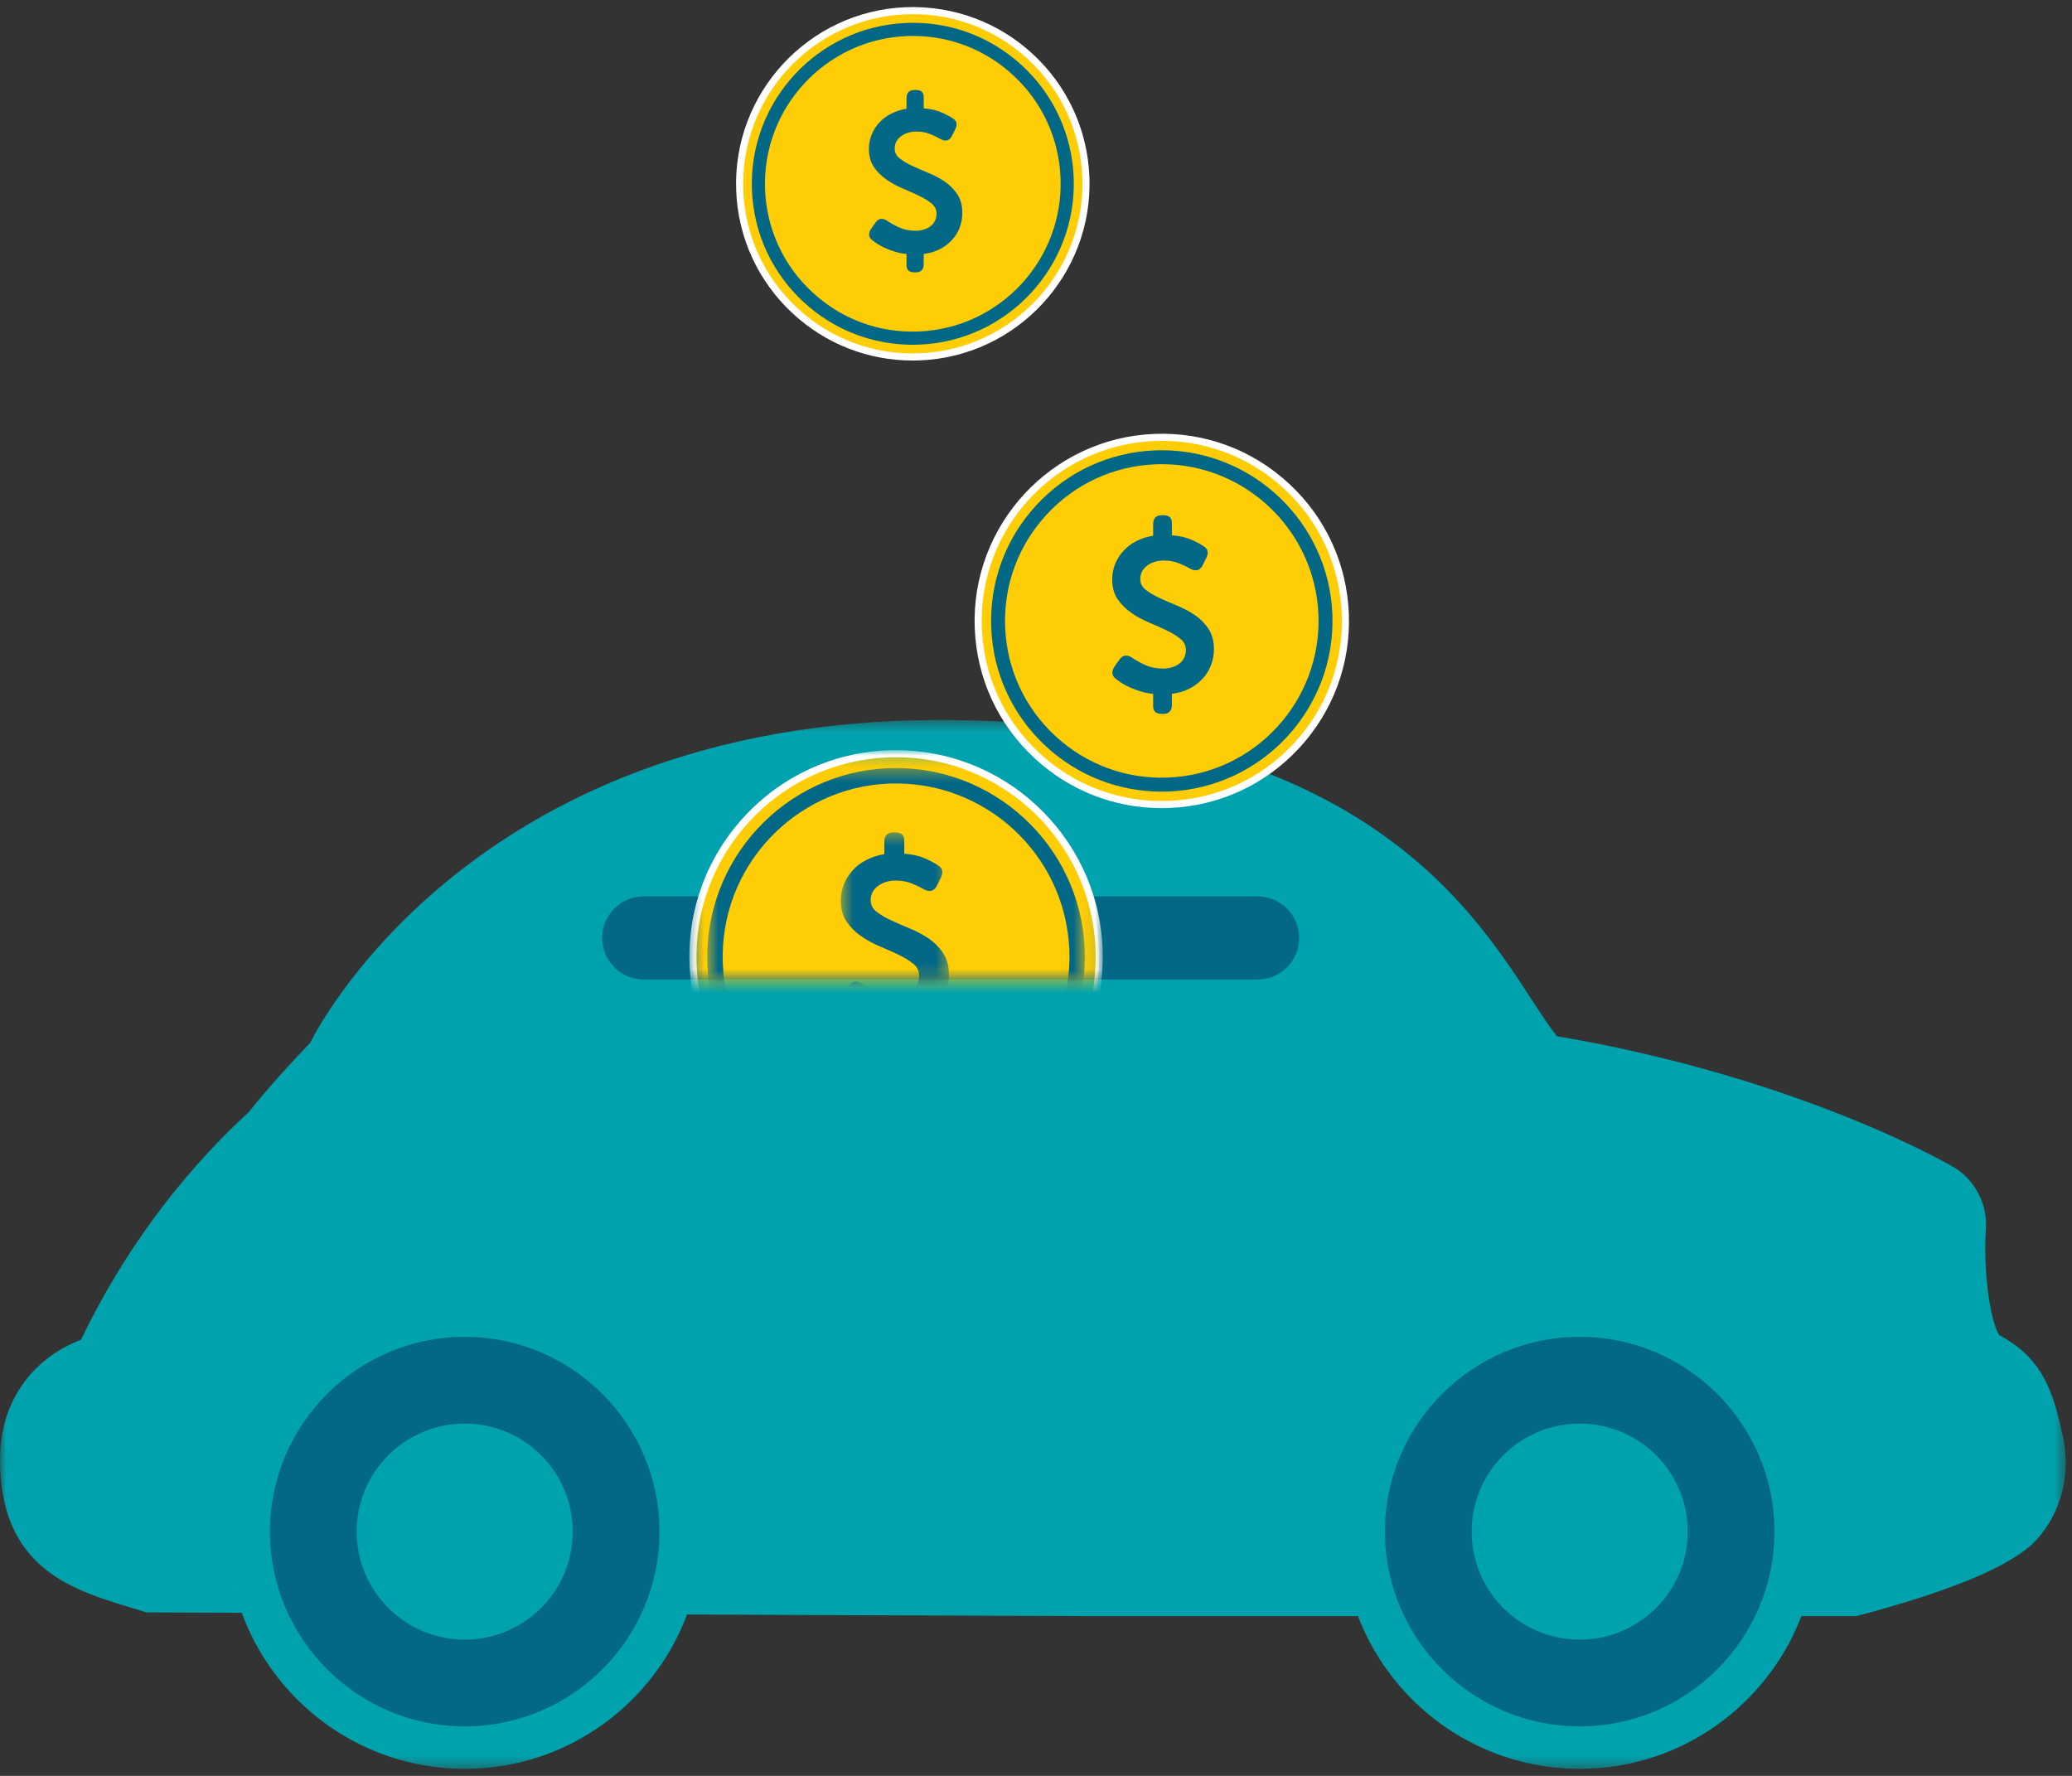 <?xml version="1.0" encoding="UTF-8"?>
<svg width="175px" height="150px" viewBox="0 0 175 150" version="1.1" xmlns="http://www.w3.org/2000/svg" xmlns:xlink="http://www.w3.org/1999/xlink">
    <rect x="0" y="0" width="175" height="150" fill="#333333" stroke="none"/>
    <!-- Generator: Sketch 55 (78076) - https://sketchapp.com -->
    <title>Group 51</title>
    <desc>Created with Sketch.</desc>
    <defs>
        <polygon id="path-1" points="0 0.454 174.472 0.454 174.472 86.179 0 86.179"></polygon>
        <polygon id="path-3" points="0.433 0.561 40.509 0.561 40.509 40.637 0.433 40.637"></polygon>
        <polygon id="path-5" points="0.088 0.561 40.165 0.561 40.165 40.637 0.088 40.637"></polygon>
        <polygon id="path-7" points="0.558 0.311 34.87 0.311 34.87 19.397 0.558 19.397"></polygon>
        <polygon id="path-9" points="0.496 0.384 9.631 0.384 9.631 12.823 0.496 12.823"></polygon>
        <polygon id="path-11" points="0.259 0.013 35.169 0.013 35.169 19.397 0.259 19.397"></polygon>
        <polygon id="path-13" points="0.572 0.326 32.466 0.326 32.466 18.201 0.572 18.201"></polygon>
    </defs>
    <g id="Symbols" stroke="none" stroke-width="1" fill="none" fill-rule="evenodd">
        <g id="Content/Landing-Page/Own-a-car?" transform="translate(-162, -194)">
            <g id="Group-2" transform="translate(162, 194)">
                <g id="Group-51">
                    <g id="Group-20" transform="translate(0, 60.361)">
                        <g id="Group-3">
                            <mask id="mask-2" fill="white">
                                <use xlink:href="#path-1"></use>
                            </mask>
                            <g id="Clip-2"></g>
                            <path d="M133.541,80.485 C128.65,80.485 124.376,77.895 121.98,74.02 L121.065,69.354 C120.903,68.525 120.82,67.696 120.82,66.888 C120.82,59.874 126.527,54.168 133.541,54.168 C140.555,54.168 146.261,59.874 146.261,66.888 C146.261,67.696 146.178,68.525 146.016,69.354 L145.101,74.021 C142.705,77.895 138.431,80.485 133.541,80.485 M39.428,80.12 C34.221,80.12 29.73,77.105 27.57,72.732 L26.926,69.161 C26.78,68.345 26.708,67.601 26.708,66.888 C26.708,59.874 32.414,54.168 39.428,54.168 C46.443,54.168 52.149,59.874 52.149,66.888 C52.149,67.654 52.073,68.43 51.916,69.26 L51.247,72.815 C49.071,77.143 44.603,80.12 39.428,80.12 M174.223,60.928 C173.448,57.395 172.611,54.386 168.864,52.423 C168.056,51.185 167.499,46.88 167.727,43.457 C167.862,41.434 166.911,39.492 165.231,38.359 L165.23,38.359 C164.747,38.032 151.945,30.629 131.496,27.163 C126.463,20.834 119.251,0.454 79.362,0.454 C39.25,0.454 26.197,27.722 26.197,27.722 C23.353,30.683 21.626,32.803 21.281,33.234 L21.004,33.58 C16.664,37.56 11.148,43.837 6.845,52.8 C3.094,54.222 -5.97609562e-05,57.669 -5.97609562e-05,62.913 C-5.97609562e-05,72.05 6.035,73.894 10.884,75.374 L11.557,75.58 L12.363,75.829 L13.208,75.832 L21.301,75.865 L22.775,75.87 C25.979,81.786 32.241,85.814 39.428,85.814 C46.561,85.814 52.78,81.844 56.006,76.001 L57.489,76.007 L91.752,76.143 L115.478,76.143 L116.623,76.143 C119.906,82.118 126.257,86.179 133.541,86.179 C140.825,86.179 147.177,82.118 150.459,76.143 L151.604,76.143 L156.038,76.143 L156.791,76.143 L157.518,75.948 C169.633,72.686 171.632,70.187 172.385,69.246 C174.213,66.961 174.883,63.929 174.223,60.928" id="Fill-1" fill="#00A3AD" mask="url(#mask-2)"></path>
                        </g>
                        <path d="M151.665,69.006 C151.665,79.082 143.496,87.251 133.419,87.251 C123.342,87.251 115.174,79.082 115.174,69.006 C115.174,58.929 123.342,50.76 133.419,50.76 C143.496,50.76 151.665,58.929 151.665,69.006" id="Fill-4" fill="#036886"></path>
                        <g id="Group-8" transform="translate(112.948, 48.406)">
                            <mask id="mask-4" fill="white">
                                <use xlink:href="#path-3"></use>
                            </mask>
                            <g id="Clip-7"></g>
                            <path d="M20.471,4.147 C11.399,4.147 4.019,11.528 4.019,20.599 C4.019,29.672 11.399,37.052 20.471,37.052 C29.543,37.052 36.924,29.672 36.924,20.599 C36.924,11.528 29.543,4.147 20.471,4.147 M20.471,40.638 C9.422,40.638 0.433,31.649 0.433,20.599 C0.433,9.55 9.422,0.561 20.471,0.561 C31.52,0.561 40.509,9.55 40.509,20.599 C40.509,31.649 31.52,40.638 20.471,40.638" id="Fill-6" fill="#00A3AD" mask="url(#mask-4)"></path>
                        </g>
                        <path d="M142.542,69.006 C142.542,74.044 138.457,78.128 133.419,78.128 C128.381,78.128 124.297,74.044 124.297,69.006 C124.297,63.967 128.381,59.883 133.419,59.883 C138.457,59.883 142.542,63.967 142.542,69.006" id="Fill-9" fill="#00A3AD"></path>
                        <path d="M57.495,69.006 C57.495,79.082 49.327,87.251 39.25,87.251 C29.173,87.251 21.004,79.082 21.004,69.006 C21.004,58.929 29.173,50.76 39.25,50.76 C49.327,50.76 57.495,58.929 57.495,69.006" id="Fill-11" fill="#036886"></path>
                        <g id="Group-15" transform="translate(19.124, 48.406)">
                            <mask id="mask-6" fill="white">
                                <use xlink:href="#path-5"></use>
                            </mask>
                            <g id="Clip-14"></g>
                            <path d="M20.127,4.147 C11.054,4.147 3.674,11.528 3.674,20.599 C3.674,29.672 11.054,37.052 20.127,37.052 C29.199,37.052 36.579,29.672 36.579,20.599 C36.579,11.528 29.199,4.147 20.127,4.147 M20.127,40.638 C9.077,40.638 0.088,31.649 0.088,20.599 C0.088,9.55 9.077,0.561 20.127,0.561 C31.175,0.561 40.165,9.55 40.165,20.599 C40.165,31.649 31.175,40.638 20.127,40.638" id="Fill-13" fill="#00A3AD" mask="url(#mask-6)"></path>
                        </g>
                        <path d="M48.372,69.006 C48.372,74.044 44.288,78.128 39.25,78.128 C34.212,78.128 30.127,74.044 30.127,69.006 C30.127,63.967 34.212,59.883 39.25,59.883 C44.288,59.883 48.372,63.967 48.372,69.006" id="Fill-16" fill="#00A3AD"></path>
                        <path d="M106.216,22.373 L54.365,22.373 C52.427,22.373 50.854,20.801 50.854,18.862 C50.854,16.923 52.427,15.351 54.365,15.351 L106.216,15.351 C108.154,15.351 109.727,16.923 109.727,18.862 C109.727,20.801 108.154,22.373 106.216,22.373" id="Fill-18" fill="#036886"></path>
                    </g>
                    <g id="Group-33" transform="translate(57.968, 63.349)">
                        <g id="Group-23">
                            <mask id="mask-8" fill="white">
                                <use xlink:href="#path-7"></use>
                            </mask>
                            <g id="Clip-22"></g>
                            <path d="M0.572,18.139 C0.942,27.606 8.918,34.981 18.386,34.61 C27.853,34.239 35.227,26.263 34.857,16.796 C34.486,7.328 26.51,-0.046 17.043,0.325 C7.575,0.696 0.201,8.671 0.572,18.139" id="Fill-21" fill="#FFCD05" mask="url(#mask-8)"></path>
                        </g>
                        <g id="Group-26" transform="translate(12.55, 6.574)">
                            <mask id="mask-10" fill="white">
                                <use xlink:href="#path-9"></use>
                            </mask>
                            <g id="Clip-25"></g>
                            <path d="M0.849,15.093 C0.64,14.95 0.529,14.777 0.516,14.574 C0.503,14.372 0.568,14.167 0.712,13.959 L1.142,13.352 C1.442,12.935 1.82,12.876 2.277,13.176 C2.577,13.385 2.965,13.6 3.44,13.821 C3.917,14.043 4.461,14.154 5.074,14.154 C5.335,14.154 5.589,14.118 5.837,14.046 C6.084,13.975 6.303,13.87 6.492,13.734 C6.681,13.597 6.831,13.424 6.942,13.215 C7.052,13.007 7.108,12.759 7.108,12.471 C7.108,12.081 6.945,11.751 6.619,11.484 C6.293,11.217 5.886,10.966 5.396,10.731 C4.907,10.496 4.376,10.259 3.802,10.017 C3.228,9.776 2.697,9.486 2.208,9.147 C1.719,8.808 1.311,8.401 0.986,7.924 C0.66,7.448 0.496,6.858 0.496,6.154 C0.496,5.645 0.588,5.172 0.77,4.736 C0.953,4.299 1.204,3.908 1.524,3.562 C1.843,3.217 2.228,2.929 2.678,2.702 C3.128,2.473 3.626,2.313 4.174,2.222 L4.174,1.186 C4.174,0.651 4.435,0.384 4.956,0.384 L5.094,0.384 C5.602,0.384 5.856,0.612 5.856,1.068 L5.856,2.183 C6.534,2.235 7.111,2.366 7.587,2.574 C8.063,2.783 8.432,2.979 8.693,3.161 C8.914,3.292 9.038,3.452 9.064,3.641 C9.09,3.829 9.045,4.035 8.928,4.256 L8.595,4.921 C8.347,5.365 7.976,5.45 7.48,5.176 C7.218,5.02 6.887,4.86 6.482,4.697 C6.078,4.533 5.628,4.452 5.133,4.452 C4.546,4.452 4.047,4.605 3.636,4.912 C3.226,5.218 3.02,5.619 3.02,6.115 C3.02,6.506 3.183,6.829 3.509,7.083 C3.835,7.337 4.243,7.579 4.732,7.807 C5.22,8.035 5.752,8.266 6.326,8.501 C6.899,8.736 7.431,9.02 7.92,9.352 C8.409,9.684 8.816,10.095 9.143,10.584 C9.468,11.073 9.631,11.683 9.631,12.413 C9.631,12.909 9.547,13.382 9.378,13.832 C9.207,14.282 8.959,14.685 8.634,15.044 C8.307,15.403 7.913,15.703 7.45,15.944 C6.987,16.185 6.456,16.345 5.856,16.423 L5.856,17.401 C5.856,17.949 5.602,18.222 5.094,18.222 L4.956,18.222 C4.435,18.222 4.174,17.994 4.174,17.538 L4.174,16.423 C3.77,16.384 3.398,16.312 3.059,16.208 C2.72,16.103 2.41,15.99 2.13,15.865 C1.849,15.742 1.602,15.611 1.386,15.474 C1.172,15.337 0.992,15.21 0.849,15.093" id="Fill-24" fill="#036886" mask="url(#mask-10)"></path>
                        </g>
                        <g id="Group-29">
                            <mask id="mask-12" fill="white">
                                <use xlink:href="#path-11"></use>
                            </mask>
                            <g id="Clip-28"></g>
                            <path d="M17.723,0.61 C17.501,0.61 17.278,0.615 17.054,0.624 C12.555,0.799 8.394,2.717 5.337,6.024 C2.28,9.33 0.694,13.628 0.871,18.128 C1.226,27.191 8.713,34.323 17.707,34.325 C17.929,34.325 18.15,34.32 18.374,34.311 C27.662,33.947 34.921,26.095 34.558,16.807 C34.203,7.744 26.716,0.61 17.723,0.61 M17.706,34.922 C8.394,34.922 0.641,27.536 0.273,18.151 C0.09,13.492 1.733,9.041 4.898,5.618 C8.064,2.194 12.372,0.209 17.031,0.026 C26.645,-0.336 34.778,7.167 35.156,16.784 C35.532,26.401 28.014,34.532 18.398,34.909 C18.166,34.917 17.936,34.922 17.706,34.922" id="Fill-27" fill="#FFFFFF" mask="url(#mask-12)"></path>
                        </g>
                        <g id="Group-32" transform="translate(1.195, 1.195)">
                            <mask id="mask-14" fill="white">
                                <use xlink:href="#path-13"></use>
                            </mask>
                            <g id="Clip-31"></g>
                            <path d="M1.886,16.845 C2.202,24.914 9.033,31.224 17.092,30.905 C25.161,30.589 31.468,23.767 31.152,15.699 C30.836,7.631 24.025,1.338 15.946,1.639 C7.877,1.955 1.569,8.777 1.886,16.845 M16.512,32.219 C8.003,32.219 0.92,25.471 0.584,16.897 C0.24,8.11 7.109,0.682 15.894,0.337 C24.688,0.003 32.108,6.862 32.453,15.648 C32.798,24.434 25.929,31.862 17.143,32.207 C16.932,32.215 16.721,32.219 16.512,32.219" id="Fill-30" fill="#036886" mask="url(#mask-14)"></path>
                        </g>
                    </g>
                    <g id="Group-50" transform="translate(62.151, 0.002)">
                        <path d="M20.474,53.054 C20.81,61.614 28.021,68.281 36.581,67.945 C45.14,67.61 51.808,60.399 51.473,51.839 C51.138,43.279 43.926,36.612 35.366,36.947 C26.806,37.282 20.139,44.493 20.474,53.054" id="Fill-34" fill="#FFCD05"></path>
                        <path d="M20.773,53.042 C20.932,57.102 22.662,60.857 25.646,63.616 C28.629,66.375 32.503,67.803 36.569,67.646 C40.63,67.488 44.384,65.757 47.143,62.773 C49.901,59.79 51.333,55.911 51.174,51.851 C51.015,47.791 49.285,44.035 46.301,41.277 C43.318,38.518 39.439,37.086 35.378,37.245 C26.996,37.574 20.445,44.66 20.773,53.042 M35.958,68.256 C31.97,68.256 28.185,66.777 25.24,64.055 C22.139,61.188 20.341,57.286 20.175,53.065 C19.834,44.354 26.644,36.99 35.354,36.648 C39.58,36.481 43.606,37.971 46.707,40.838 C49.808,43.705 51.606,47.607 51.771,51.828 C51.936,56.047 50.449,60.078 47.581,63.179 C44.715,66.28 40.812,68.079 36.593,68.244 C36.38,68.252 36.169,68.256 35.958,68.256" id="Fill-36" fill="#FFFFFF"></path>
                        <path d="M35.98,39.205 C35.805,39.205 35.631,39.209 35.455,39.216 C31.921,39.354 28.652,40.861 26.251,43.457 C23.85,46.054 22.604,49.43 22.743,52.964 L22.743,52.965 C22.881,56.498 24.388,59.767 26.984,62.168 C29.582,64.569 32.954,65.815 36.492,65.677 C43.787,65.391 49.49,59.223 49.204,51.928 C48.925,44.808 43.043,39.205 35.98,39.205 M35.96,66.864 C32.323,66.864 28.871,65.516 26.185,63.033 C23.358,60.418 21.717,56.859 21.567,53.011 C21.416,49.163 22.772,45.486 25.386,42.658 C28.001,39.83 31.56,38.19 35.41,38.039 C35.6,38.032 35.791,38.028 35.98,38.028 C43.672,38.028 50.077,44.129 50.381,51.882 C50.692,59.826 44.482,66.542 36.538,66.854 C36.345,66.861 36.152,66.864 35.96,66.864" id="Fill-38" fill="#036886"></path>
                        <path d="M0.327,16.094 C0.643,24.167 7.444,30.455 15.517,30.138 C23.589,29.822 29.877,23.022 29.561,14.949 C29.245,6.876 22.444,0.588 14.371,0.905 C6.299,1.221 0.011,8.022 0.327,16.094" id="Fill-40" fill="#FFCD05"></path>
                        <path d="M0.626,16.082 C0.775,19.907 2.406,23.444 5.216,26.043 C8.027,28.642 11.69,29.993 15.505,29.84 C23.4,29.53 29.571,22.856 29.262,14.961 C29.112,11.136 27.482,7.599 24.672,5 C21.862,2.402 18.2,1.052 14.383,1.204 C6.488,1.513 0.316,8.187 0.626,16.082 M14.93,30.449 C11.164,30.449 7.591,29.052 4.81,26.481 C1.883,23.775 0.185,20.09 0.028,16.106 C-0.294,7.881 6.136,0.929 14.359,0.606 C18.339,0.46 22.15,1.854 25.077,4.562 C28.004,7.268 29.703,10.953 29.859,14.937 C30.182,23.162 23.752,30.114 15.528,30.438 C15.329,30.445 15.129,30.449 14.93,30.449" id="Fill-42" fill="#FFFFFF"></path>
                        <path d="M14.957,3.034 C14.79,3.034 14.622,3.038 14.455,3.044 C7.575,3.314 2.197,9.13 2.467,16.011 C2.597,19.343 4.017,22.426 6.467,24.69 C8.916,26.955 12.089,28.131 15.433,27.999 C22.313,27.729 27.691,21.913 27.421,15.032 C27.291,11.699 25.871,8.617 23.421,6.353 C21.095,4.202 18.107,3.034 14.957,3.034 M14.93,29.119 C11.501,29.119 8.246,27.847 5.713,25.505 C3.046,23.04 1.499,19.683 1.357,16.054 C1.064,8.562 6.92,2.228 14.412,1.935 C18.032,1.789 21.508,3.072 24.175,5.538 C26.842,8.003 28.389,11.36 28.531,14.989 C28.824,22.481 22.968,28.815 15.476,29.108 C15.293,29.116 15.111,29.119 14.93,29.119" id="Fill-44" fill="#036886"></path>
                        <path d="M32.116,57.353 C31.92,57.218 31.815,57.055 31.803,56.865 C31.791,56.675 31.852,56.482 31.987,56.286 L32.392,55.716 C32.674,55.323 33.029,55.268 33.459,55.549 C33.741,55.747 34.106,55.948 34.554,56.157 C35.002,56.366 35.514,56.47 36.09,56.47 C36.335,56.47 36.574,56.436 36.808,56.369 C37.041,56.301 37.246,56.203 37.424,56.074 C37.602,55.946 37.743,55.783 37.847,55.586 C37.951,55.39 38.004,55.157 38.004,54.887 C38.004,54.52 37.85,54.21 37.544,53.958 C37.237,53.706 36.854,53.471 36.393,53.25 C35.934,53.029 35.434,52.806 34.894,52.578 C34.354,52.352 33.855,52.079 33.395,51.759 C32.934,51.44 32.551,51.057 32.245,50.61 C31.938,50.162 31.785,49.607 31.785,48.945 C31.785,48.466 31.871,48.021 32.042,47.61 C32.214,47.2 32.45,46.831 32.75,46.506 C33.051,46.182 33.413,45.911 33.836,45.697 C34.259,45.483 34.728,45.332 35.244,45.246 L35.244,44.271 C35.244,43.768 35.489,43.517 35.98,43.517 L36.109,43.517 C36.586,43.517 36.826,43.731 36.826,44.16 L36.826,45.21 C37.464,45.259 38.006,45.381 38.455,45.577 C38.902,45.774 39.249,45.958 39.494,46.129 C39.702,46.252 39.819,46.402 39.844,46.58 C39.868,46.758 39.825,46.951 39.715,47.16 L39.402,47.785 C39.169,48.202 38.82,48.282 38.354,48.024 C38.107,47.877 37.795,47.727 37.415,47.574 C37.034,47.42 36.611,47.344 36.145,47.344 C35.593,47.344 35.124,47.488 34.738,47.776 C34.351,48.064 34.158,48.441 34.158,48.908 C34.158,49.275 34.311,49.579 34.618,49.818 C34.924,50.057 35.308,50.284 35.768,50.499 C36.228,50.714 36.728,50.932 37.268,51.152 C37.807,51.373 38.307,51.64 38.768,51.952 C39.227,52.265 39.61,52.652 39.917,53.112 C40.223,53.572 40.377,54.146 40.377,54.832 C40.377,55.298 40.297,55.743 40.138,56.166 C39.978,56.589 39.745,56.969 39.439,57.307 C39.132,57.644 38.761,57.927 38.326,58.153 C37.89,58.38 37.39,58.531 36.826,58.604 L36.826,59.524 C36.826,60.039 36.586,60.297 36.109,60.297 L35.98,60.297 C35.489,60.297 35.244,60.082 35.244,59.653 L35.244,58.604 C34.863,58.567 34.514,58.5 34.195,58.402 C33.876,58.304 33.585,58.196 33.321,58.08 C33.057,57.963 32.824,57.84 32.622,57.712 C32.419,57.583 32.251,57.464 32.116,57.353" id="Fill-46" fill="#036886"></path>
                        <path d="M11.541,20.301 C11.36,20.177 11.265,20.028 11.254,19.853 C11.242,19.679 11.299,19.501 11.422,19.321 L11.794,18.797 C12.053,18.437 12.379,18.386 12.774,18.645 C13.033,18.825 13.368,19.012 13.779,19.202 C14.191,19.394 14.66,19.49 15.19,19.49 C15.414,19.49 15.635,19.459 15.848,19.396 C16.062,19.335 16.251,19.245 16.414,19.126 C16.578,19.009 16.708,18.859 16.803,18.679 C16.899,18.499 16.947,18.285 16.947,18.037 C16.947,17.699 16.806,17.415 16.524,17.183 C16.243,16.953 15.891,16.736 15.468,16.533 C15.046,16.33 14.587,16.125 14.092,15.917 C13.595,15.708 13.137,15.458 12.715,15.165 C12.293,14.872 11.941,14.52 11.658,14.109 C11.378,13.698 11.237,13.188 11.237,12.58 C11.237,12.141 11.315,11.733 11.473,11.355 C11.63,10.978 11.847,10.64 12.123,10.341 C12.4,10.043 12.732,9.795 13.12,9.598 C13.509,9.401 13.94,9.263 14.413,9.184 L14.413,8.289 C14.413,7.827 14.638,7.596 15.089,7.596 L15.206,7.596 C15.646,7.596 15.865,7.793 15.865,8.187 L15.865,9.15 C16.451,9.196 16.95,9.308 17.36,9.488 C17.772,9.669 18.09,9.838 18.315,9.995 C18.506,10.108 18.613,10.246 18.636,10.409 C18.658,10.573 18.619,10.75 18.518,10.941 L18.23,11.516 C18.016,11.898 17.696,11.972 17.268,11.735 C17.042,11.6 16.755,11.463 16.406,11.322 C16.057,11.18 15.668,11.11 15.24,11.11 C14.734,11.11 14.303,11.243 13.948,11.507 C13.594,11.772 13.416,12.119 13.416,12.546 C13.416,12.884 13.556,13.163 13.839,13.383 C14.119,13.602 14.471,13.811 14.894,14.008 C15.316,14.205 15.775,14.405 16.271,14.608 C16.766,14.81 17.226,15.055 17.648,15.342 C18.07,15.63 18.422,15.984 18.704,16.407 C18.985,16.829 19.126,17.356 19.126,17.986 C19.126,18.415 19.053,18.822 18.906,19.211 C18.76,19.6 18.546,19.949 18.264,20.259 C17.982,20.568 17.642,20.827 17.243,21.035 C16.842,21.244 16.384,21.382 15.865,21.45 L15.865,22.294 C15.865,22.767 15.646,23.004 15.206,23.004 L15.089,23.004 C14.638,23.004 14.413,22.806 14.413,22.413 L14.413,21.45 C14.063,21.416 13.742,21.354 13.45,21.263 C13.157,21.174 12.89,21.075 12.648,20.968 C12.405,20.861 12.191,20.748 12.005,20.63 C11.819,20.512 11.664,20.402 11.541,20.301" id="Fill-48" fill="#036886"></path>
                    </g>
                </g>
            </g>
        </g>
    </g>
</svg>